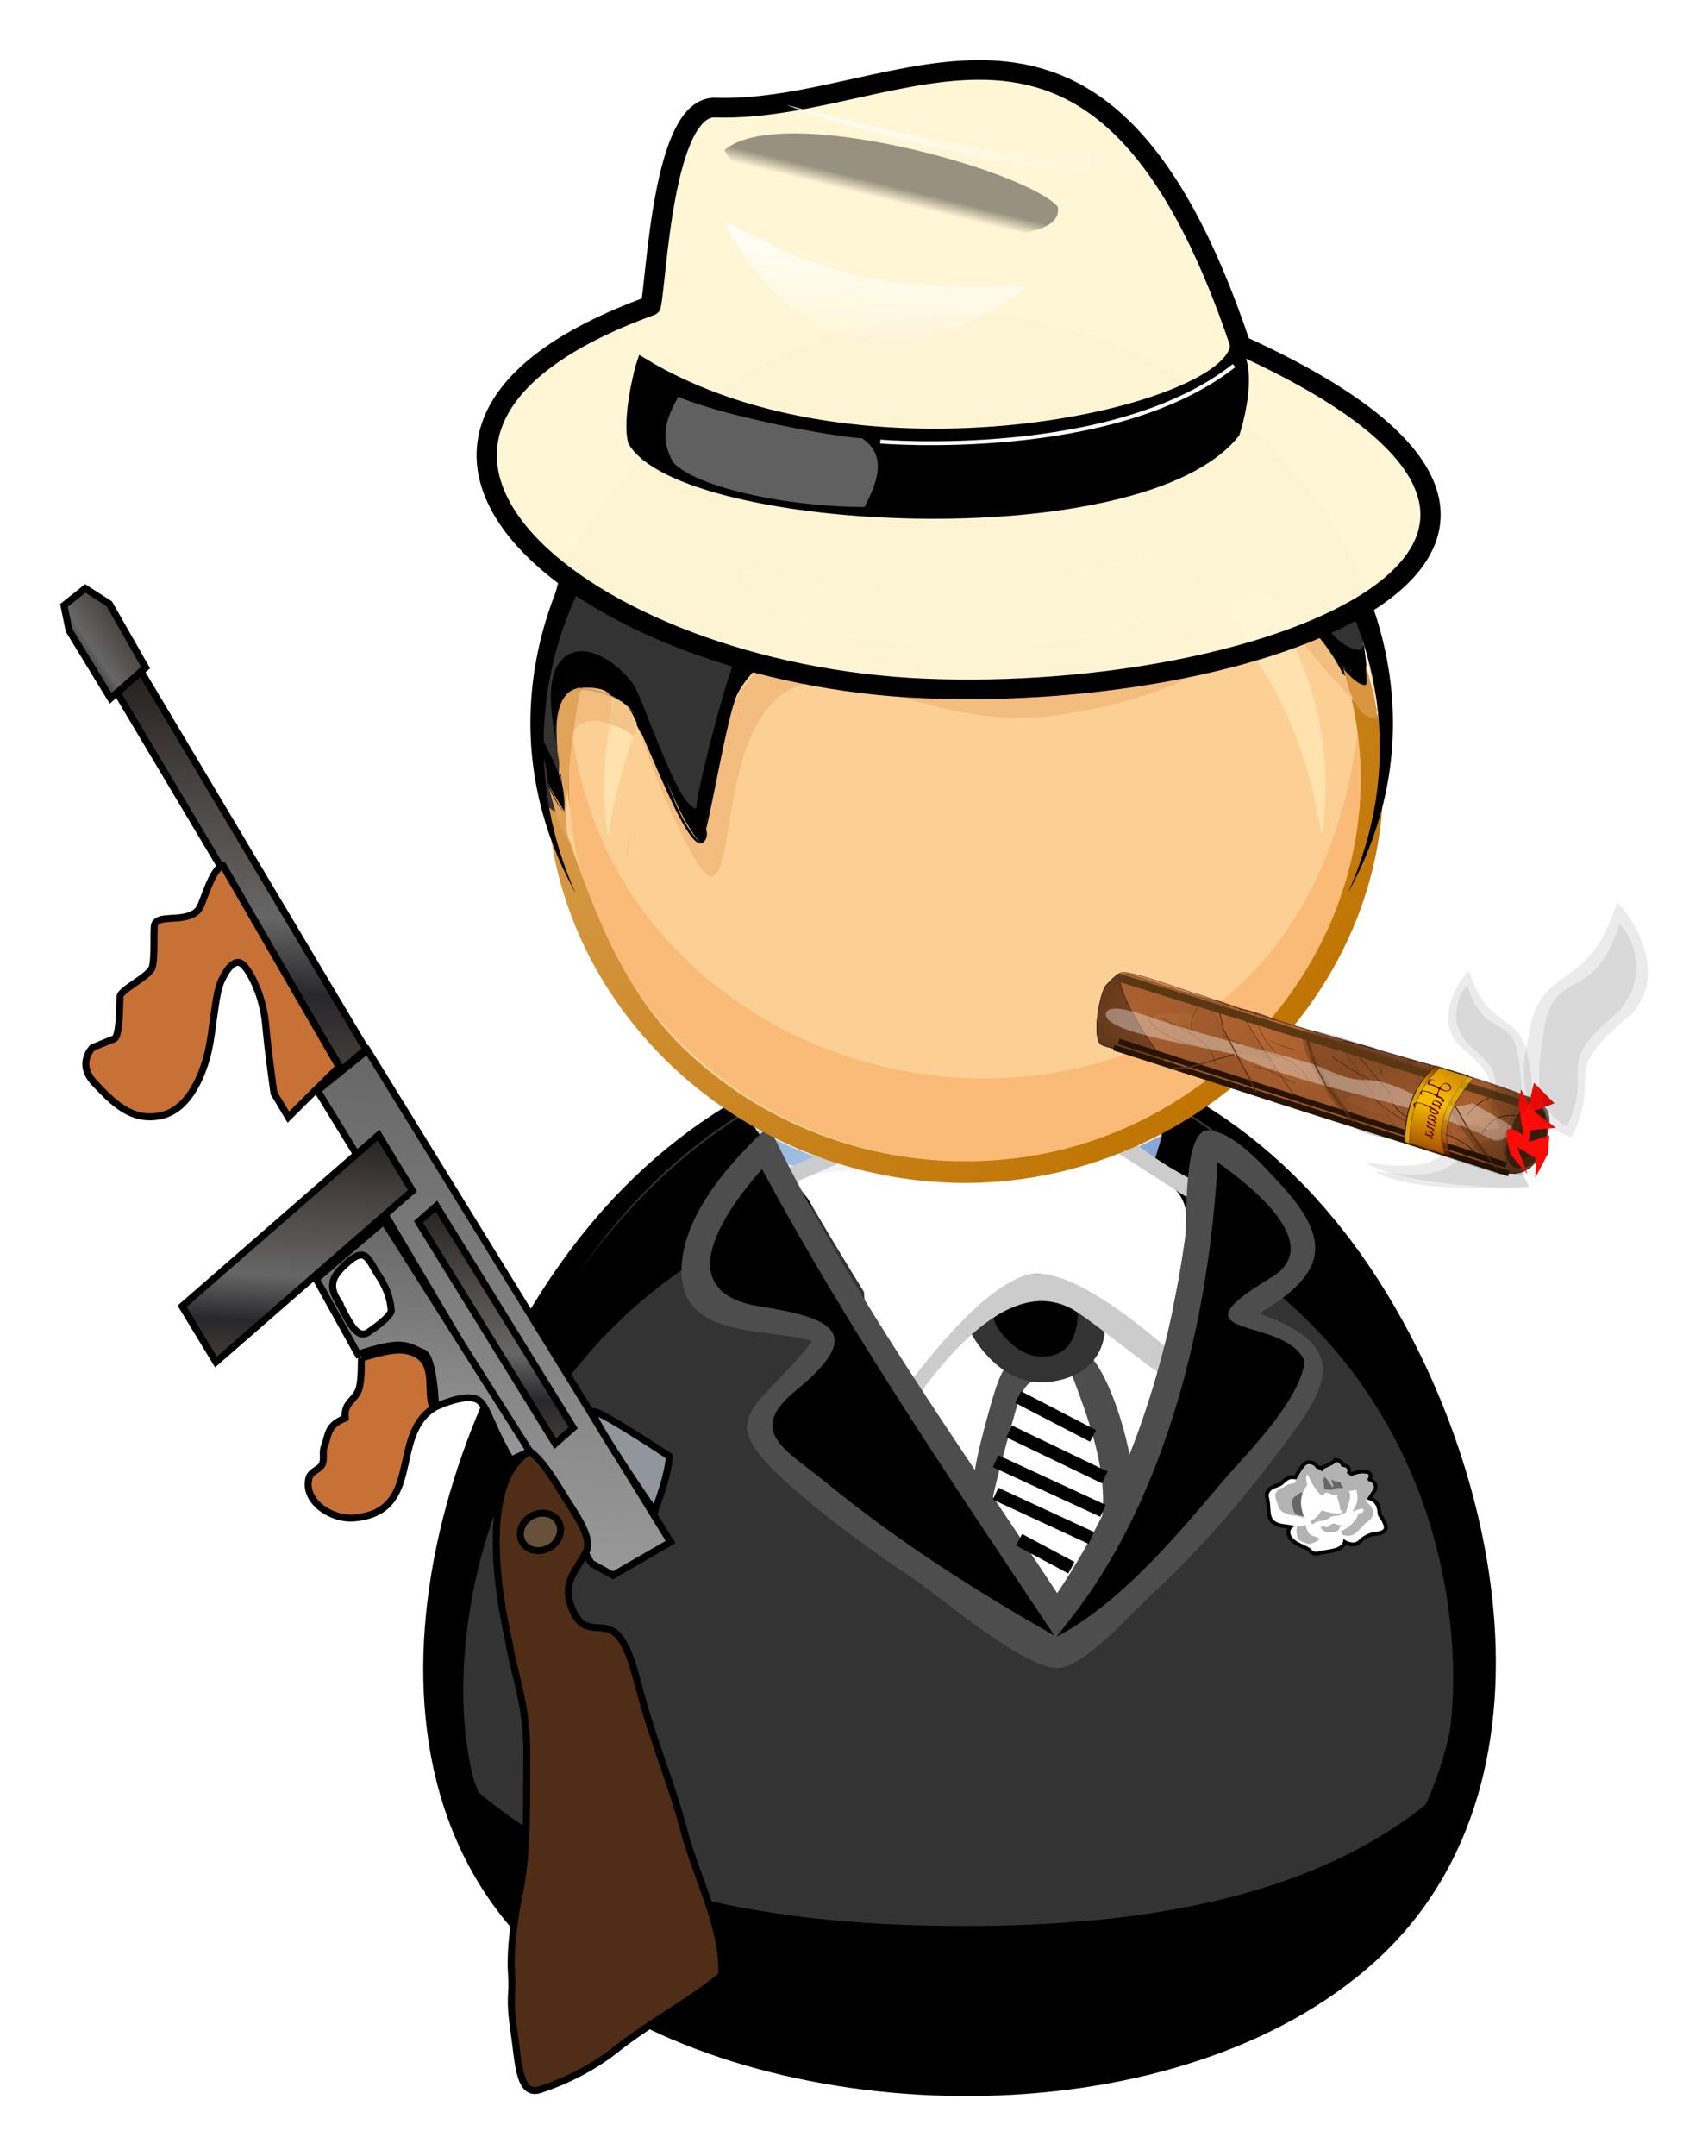 <svg xmlns="http://www.w3.org/2000/svg" xmlns:xlink="http://www.w3.org/1999/xlink" width="537.204" height="677.795" viewBox="0 0 503.628 635.433"><defs><linearGradient x1="350.37" y1="168.43" gradientTransform="matrix(1.152 -.379 .258 .783 -2183.8 -358.06)" x2="285.9" gradientUnits="userSpaceOnUse" xlink:href="#d" y2="601.16" id="B"/><linearGradient x1="-270.08" x2="-268.41" gradientTransform="matrix(100.55 113.72 113.72 -100.55 -25192 76932)" y1="460.09" gradientUnits="userSpaceOnUse" y2="460.09" id="b"><stop offset="0" stop-color="#ffd8bf"/><stop offset=".539" stop-color="#bf7400"/><stop offset="1"/></linearGradient><linearGradient y2="979.03" x2="13.82" gradientTransform="translate(286.53 98.106) scale(.371)" y1="1223.2" gradientUnits="userSpaceOnUse" x1="69.099" id="ac"><stop offset="0" stop-color="#882801"/><stop offset="1" stop-color="#fc0"/></linearGradient><linearGradient y2="942.18" x2="41.46" gradientTransform="translate(296.77 92.984) scale(.371)" y1="808.59" gradientUnits="userSpaceOnUse" x1="-59.886" id="ab"><stop offset="0" stop-color="#882801"/><stop offset="1" stop-color="#fc0"/></linearGradient><linearGradient xlink:href="#b" id="j" gradientUnits="userSpaceOnUse" gradientTransform="matrix(100.55 113.72 113.72 -100.55 -25192 76932)" x1="-270.08" y1="460.09" x2="-268.41" y2="460.09"/><linearGradient xlink:href="#c" id="k" gradientUnits="userSpaceOnUse" gradientTransform="matrix(100.55 113.72 113.72 -100.55 -25192 76932)" x1="-270.09" y1="460.1" x2="-268.4" y2="460.1"/><linearGradient x1="118.03" y1="250.64" gradientTransform="matrix(.178 0 0 .056 21.872 2.402)" x2="111.23" gradientUnits="userSpaceOnUse" y2="259.05" id="l"><stop offset="0" stop-opacity=".408"/><stop offset="1" stop-opacity="0"/></linearGradient><linearGradient x1="132.24" y1="259.45" gradientTransform="matrix(.156 0 0 .064 21.872 2.402)" x2="114.92" gradientUnits="userSpaceOnUse" xlink:href="#d" y2="353.05" id="m"/><linearGradient id="d"><stop offset="0" stop-color="#fff" stop-opacity=".8"/><stop offset="1" stop-color="#fff" stop-opacity="0"/></linearGradient><linearGradient x1="73.289" y1="218.55" gradientTransform="matrix(.22 0 0 .046 21.872 2.402)" x2="147.04" gradientUnits="userSpaceOnUse" xlink:href="#d" y2="218.55" id="n"/><linearGradient xlink:href="#e" id="o" x1="254.349" y1="406.286" x2="329.154" y2="406.286" gradientUnits="userSpaceOnUse"/><linearGradient id="e"><stop offset="0" stop-color="#666"/><stop offset="1" stop-color="#999"/></linearGradient><linearGradient xlink:href="#f" id="p" x1="310.804" y1="386.03" x2="403.476" y2="386.03" gradientUnits="userSpaceOnUse"/><linearGradient y2="988.25" x2="-193.48" gradientTransform="translate(296.77 92.984) scale(.371)" y1="1181.7" gradientUnits="userSpaceOnUse" x1="-506.73" id="f"><stop offset="0" stop-color="#502d16"/><stop offset="1" stop-color="#a05a2c"/></linearGradient><linearGradient xlink:href="#g" id="q" x1="297.343" y1="422.712" x2="322.791" y2="422.712" gradientUnits="userSpaceOnUse"/><linearGradient y2="1218.6" x2="-492.91" gradientTransform="matrix(.845 -.226 .25 .935 -399.89 -1.006)" y1="1062" gradientUnits="userSpaceOnUse" x1="-548.19" id="J"><stop offset="0" stop-color="#290d07"/><stop offset="1" stop-color="#290d07" stop-opacity="0"/></linearGradient><linearGradient xlink:href="#h" id="r" x1="201.688" y1="446.295" x2="258.892" y2="446.295" gradientUnits="userSpaceOnUse"/><linearGradient id="h"><stop offset="0" stop-color="#221e1f"/><stop offset=".264" stop-color="#45403d"/><stop offset=".614" stop-color="#666"/><stop offset=".803" stop-color="#28272a"/><stop offset="1" stop-color="#45403d"/></linearGradient><linearGradient xlink:href="#h" id="s" x1="193.886" y1="461.456" x2="203.535" y2="474.127" gradientUnits="userSpaceOnUse"/><linearGradient xlink:href="#g" id="t" x1="229.162" y1="448.742" x2="266.738" y2="448.742" gradientUnits="userSpaceOnUse"/><linearGradient xlink:href="#h" id="u" x1="266.407" y1="434.975" x2="301.664" y2="434.975" gradientUnits="userSpaceOnUse"/><linearGradient xlink:href="#h" id="v" x1="276.157" y1="405.975" x2="310.905" y2="405.975" gradientUnits="userSpaceOnUse"/><linearGradient xlink:href="#e" id="w" x1="278.737" y1="415.967" x2="313.475" y2="415.967" gradientUnits="userSpaceOnUse"/><linearGradient x1="350.37" y1="168.43" gradientTransform="matrix(1.184 -.263 .179 .805 -2021.3 -483.61)" x2="285.9" gradientUnits="userSpaceOnUse" xlink:href="#d" y2="601.16" id="x"/><linearGradient x1="-683.5" y1="-283.39" gradientTransform="matrix(.831 -.185 .255 1.146 -2021.3 -483.61)" x2="1100.7" gradientUnits="userSpaceOnUse" y2="504.58" id="y"><stop offset="0" stop-color="#00575f" stop-opacity="0"/><stop offset=".5" stop-color="#0062ff" stop-opacity="0"/><stop offset="1" stop-color="#002859"/></linearGradient><linearGradient x1="681" y1="1.503" gradientTransform="matrix(1.194 .213 -.145 .812 -1983.6 -483.05)" x2="606.26" gradientUnits="userSpaceOnUse" xlink:href="#d" y2="160.02" id="z"/><linearGradient y2="744.09" x2="317.86" gradientTransform="matrix(.368 0 0 .364 299.03 101.49)" y1="1158.7" gradientUnits="userSpaceOnUse" x1="4.607" id="I"><stop offset="0" stop-color="#a05a2c"/><stop offset="1" stop-color="#784421"/></linearGradient><linearGradient x1="-270.09" x2="-268.4" gradientTransform="matrix(100.55 113.72 113.72 -100.55 -25192 76932)" y1="460.1" gradientUnits="userSpaceOnUse" y2="460.1" id="c"><stop offset="0" stop-color="#f3c192"/><stop offset=".539" stop-color="#d49035"/><stop offset="1" stop-color="#765735"/></linearGradient><linearGradient x1="-683.5" y1="-283.39" gradientTransform="matrix(.809 -.266 .367 1.115 -2183.8 -358.06)" x2="1100.7" gradientUnits="userSpaceOnUse" y2="504.58" id="C"><stop offset="0" stop-color="#5f0000" stop-opacity="0"/><stop offset=".5" stop-color="red" stop-opacity="0"/><stop offset="1" stop-color="#590000"/></linearGradient><linearGradient y2="412.42" x2="1695.2" gradientTransform="matrix(.361 0 0 .373 303.6 90.717)" y1="817.8" gradientUnits="userSpaceOnUse" x1="1220.8" id="H"><stop offset="0" stop-color="#a05a2c"/><stop offset="1" stop-color="#c87137"/></linearGradient><linearGradient y2="610.5" x2="972" gradientTransform="translate(296.77 92.984) scale(.371)" y1="946.79" gradientUnits="userSpaceOnUse" x1="732.45" id="G"><stop offset="0" stop-color="#a05a2c"/><stop offset="1" stop-color="#c87137"/></linearGradient><linearGradient y2="988.25" x2="-193.48" y1="1181.7" x1="-506.73" gradientTransform="translate(296.77 92.984) scale(.371)" gradientUnits="userSpaceOnUse" id="F" xlink:href="#f"/><filter id="D" color-interpolation-filters="sRGB"><feColorMatrix values="44.471" type="hueRotate"/></filter><filter x="-.549" y="-.224" width="2.098" height="1.448" id="aa" color-interpolation-filters="sRGB"><feGaussianBlur stdDeviation="17.508"/></filter><filter id="K" color-interpolation-filters="sRGB"><feGaussianBlur stdDeviation="5.066"/></filter><filter x="-.105" y="-.186" width="1.211" height="1.372" id="L" color-interpolation-filters="sRGB"><feGaussianBlur stdDeviation="8.292"/></filter><filter x="-.086" y="-.159" width="1.173" height="1.319" id="M" color-interpolation-filters="sRGB"><feGaussianBlur stdDeviation="8.292"/></filter><filter x="-.12" y="-.275" width="1.24" height="1.55" id="N" color-interpolation-filters="sRGB"><feGaussianBlur stdDeviation="8.292"/></filter><filter x="-.332" y="-.085" width="1.665" height="1.169" id="O" color-interpolation-filters="sRGB"><feGaussianBlur stdDeviation="8.292"/></filter><filter x="-.062" y="-.192" width="1.124" height="1.384" id="P" color-interpolation-filters="sRGB"><feGaussianBlur stdDeviation="58.802"/></filter><filter x="-.457" y="-.476" width="1.914" height="1.952" id="Q" color-interpolation-filters="sRGB"><feGaussianBlur stdDeviation="23.298"/></filter><filter x="-.358" y="-1.125" width="1.716" height="3.249" id="R" color-interpolation-filters="sRGB"><feGaussianBlur stdDeviation="23.298"/></filter><filter x="-.307" y="-.439" width="1.614" height="1.878" id="S" color-interpolation-filters="sRGB"><feGaussianBlur stdDeviation="24.905"/></filter><filter id="A" color-interpolation-filters="sRGB"><feColorMatrix values="44.471" type="hueRotate"/></filter><filter x="-.123" y="-.351" width="1.247" height="1.701" id="U" color-interpolation-filters="sRGB"><feGaussianBlur stdDeviation="15.493"/></filter><filter x="-.222" y="-.904" width="1.444" height="2.809" id="V" color-interpolation-filters="sRGB"><feGaussianBlur stdDeviation="24.905"/></filter><filter x="-.147" y="-.588" width="1.293" height="2.176" id="W" color-interpolation-filters="sRGB"><feGaussianBlur stdDeviation="14.51"/></filter><filter id="X" color-interpolation-filters="sRGB"><feGaussianBlur stdDeviation="13.039"/></filter><filter id="Y" color-interpolation-filters="sRGB"><feGaussianBlur stdDeviation="19.468"/></filter><filter id="Z" color-interpolation-filters="sRGB"><feGaussianBlur stdDeviation="7.673"/></filter><filter x="-.248" y="-.616" width="1.495" height="2.231" id="T" color-interpolation-filters="sRGB"><feGaussianBlur stdDeviation="24.905"/></filter><radialGradient r="1261.5" gradientTransform="matrix(.822 -.26 .049 .156 278.4 271.84)" cx="-185.06" cy="1192.7" gradientUnits="userSpaceOnUse" id="g"><stop offset="0" stop-color="#c87137"/><stop offset="1" stop-color="#502d16"/></radialGradient><radialGradient r="1.67" gradientTransform="matrix(16.729 -.005 -.005 -16.729 5488.5 7876.9)" cx="-325.75" cy="466.57" gradientUnits="userSpaceOnUse" id="a"><stop offset="0" stop-color="#b9daf4"/><stop offset="1" stop-color="#7a97cb"/></radialGradient><radialGradient xlink:href="#a" id="i" gradientUnits="userSpaceOnUse" gradientTransform="matrix(16.729 -.005 -.005 -16.729 5488.5 7876.9)" cx="-325.75" cy="466.57" r="1.67"/><radialGradient r="1261.5" cy="1192.7" cx="-185.06" gradientTransform="matrix(.822 -.26 .049 .156 278.4 271.84)" gradientUnits="userSpaceOnUse" id="E" xlink:href="#g"/></defs><path d="M437.336 494.846c0 88.508-84.855 119.72-160.903 117.754-84.455-2.157-158.337-46.046-147.193-139.228 9.59-80.24 72.753-172.243 162.525-166.922 91.545 5.421 145.571 105.702 145.571 188.396" fill="#333"/><path d="M284.633 309.613c-87.345 0-146.234 92.093-152.738 170.822-7.514 91.09 71.913 128.813 152.09 128.813-72.737 0-150.93-32.598-147.274-116.637 3.503-80.502 66.53-143.98 147.864-143.98 77.465 0 137.021 56.835 143.406 133.576 7.325 88.162-64.727 127.041-143.876 127.041 77.423 0 153.05-35.989 149.625-123.342-3.152-80.524-59.197-176.293-149.097-176.293"/><path d="M171.872 363.574c-48.836 61.158-75.643 172.848.775 223.826 62.152 41.461 175.753 42.309 232.846-9.363 60.242-54.523 34.914-158.591-9.12-215.033-60.52-77.558-163.342-75.843-224.5.57M130.7 497.582c0-86.004 63.667-193.937 160.726-188.296 87.422 5.078 139.903 98.034 142.893 177.198 3.172 84.078-65.882 121.184-141.83 123.188-72.556 1.888-161.789-25.277-161.789-112.09"/><path d="M284.386 567.595c-51.583 0-113.851-7.745-151.466-47.202 13.216 65.774 83.453 87.66 142.535 89.279 63.339 1.734 141.186-16.993 156.333-88.393-36.513 38.802-97.02 46.316-147.402 46.316"/><path d="M284.633 307.93c82 0 136.05 82.894 144.658 156.722 9.957 85.372-49.63 131.765-130.066 136.158C227.023 604.7 134.5 578.268 134.5 491.07c0-79.874 54.924-176.844 142.423-182.913-87.642 5.93-144 100.862-147.225 181.025-3.676 91.244 84.217 123.727 162.044 121.723 80.748-2.08 149.999-44.004 143.294-132.435-6.003-79.111-62.388-170.54-150.403-170.54"/><path d="M345.36 321.882c-38.737-27.246-89.172-22.8-128.702 1.522 11.248 17.536 24.11 34.09 38.548 49.121 8.408 8.743 23.532 27.5 36.182 30.02 28.587 5.715 51.278-61.844 53.972-80.663" fill="#f4f4f4"/><path d="M26.949 63.083c.338 2.302 1.538 2.453 3.002 1.286a32.254 32.254 0 01-3.002-1.286m29.603-.322l-1.859.888c.443.283.888.569 1.332.855.174-.582.351-1.161.527-1.743m-31.073-.444c.365.53.622.342 0 0" fill="url(#i)" transform="matrix(3.853 0 0 3.853 124.793 92.761)"/><path d="M254.763 380.555c0-10.276 74.949.482 82.309 2.077 10.889 2.381 16.669 3.742 14.268 15.59-3.325 16.423-9.687 32.53-16.295 47.861-4.13 9.58-10.323 29.339-20.657 34.352-6.759 3.275-17.54-17.267-19.952-21.108-9.71-15.436-18.311-31.604-26.418-47.927-4.073-8.211-13.255-21.262-13.255-30.845" fill="#fff"/><path d="M318.634 401.34c3.95 10.226 16.045 32.162 12.076 43.048-3.927 10.758-12.924 44.254-26.375 29.018-15.61-17.69-16.99-27.408-11.136-49.117 5.675-21.011 3.934-21.339 25.435-22.95" fill="#fff"/><path d="M318.345 397.586c-20.723 1.573-21.47-.759-26.946 19.024-7.144 25.778-8.515 38.601 10.6 59.825 16.546 18.41 26.992-16.839 31.782-29.535 3.649-9.683-6.497-47.106-15.436-49.314m-2.235 7.707c9.849 25.763 16.103 46.913-4.774 69.709-7.865-5.676-21.12-21.806-18.923-32.186 1.757-8.273 4.096-16.438 6.35-24.588 3.568-12.897 4.512-11.972 17.347-12.935" fill="#4d4d4d"/><path d="M287.257 386.478c3.745-2.917 12.165-12.562 16.696-12.99 2.566-.242 17.143 6.69 17.413 9.01 3.102 26.725-25.632 24.621-34.109 3.98"/><path d="M301.641 370.506c-3.248 2.535-19.728 12.535-18.391 16.006 4.296 11.175 13.729 22.646 27.072 20.63 27.1-4.107 15.101-41.437-8.68-36.636m2.82 7.352c4.427 2.023 8.85 4.065 13.282 6.08.427 6.273-.605 14.589-8.55 15.752-6.362.979-11.464-3.29-14.847-8.1-4.616-6.557 4.97-9.705 10.115-13.732" fill="#333"/><path d="M330.236 340.181c-14.554 5.603-30.128 8.454-45.722 8.454-17.953 0-32.745-7.745-49.264-.57 11.055 19.45 23.027 38.401 34.999 57.293 6.277-7.274 23.57-28.907 34.47-29.924 10.57-.986 30.92 15.972 38.398 21.66a278.938 278.938 0 006.612-34.28c1.804-14.029-8.508-15.574-19.493-22.633" fill="#fff"/><path d="M298.59 315.459c-28.052 12.164-56.1 24.329-84.147 36.498 17.358 23.088 32.713 46.89 48.173 71.307 10.434-16.168 32.386-48.23 52.962-37.777 7.321 3.715 35.084 28.387 40.706 26.676 9.926-3.055 13.047-30.109 14.796-38.247 3.95-18.438-13.008-21.428-27.97-31.034-12.878-8.277-30.075-24.056-44.52-27.423m.7 4.85c15.795 10.239 31.682 20.354 47.523 30.515 6.866 4.412 13.729 8.82 20.607 13.22 3.009 1.938-7.021 39.777-12.3 43.391-8.835-8.696-36.09-33.557-50.396-32-14.06 1.521-34.756 29.376-41.927 39.348-13.12-20.857-26.26-41.171-40.999-60.9 25.856-11.116 51.637-22.433 77.493-33.573" fill="#ccc"/><path d="M225.594 338.116c24.275 48.13 56.357 93.12 86.023 138.042 20.245-27.143 32.352-61.143 38.814-94.054 2.897-14.727 4.6-29.681 5.155-44.686.081-2.142 14.835 9.745 15.614 10.508 5.302 5.171 15.366 14.611 13.998 23.062-1.371 8.415-20.087 10.241-20.087 16.592 0 7.768 28.626 3.394 22.149 17.258-6.982 14.924-18.735 28.449-29.47 40.74-12.133 13.914-36.494 46.802-54.604 36.321-22.8-13.232-45.275-27.716-65.335-44.89-3.626-3.09-20.048-14.612-15.51-20.935 3.395-4.728 30.927-21.582 16.608-24.93-11.328-2.647-34.964-.227-34.201-17.359.593-13.529 11.806-26.445 20.846-35.67"/><path d="M222.97 335.43c-10.034 9.833-22.018 24.345-22.018 39.133 0 20.31 25.143 16.511 38.54 20.67-16.607 21.516-30.429 21.57-5.953 43.086 11.151 9.81 23.27 18.53 35.585 26.788 8.188 5.502 33.85 27.581 43.368 26.425 7.78-.963 20.345-15.347 25.874-20.472 13.082-12.092 25.07-25.42 35.89-39.565 15.79-20.63 26.953-33.874-2.972-44.393 19.313-11.521 22.172-21.062 6.07-38.336-4.675-5.017-13.348-15.055-20.797-15.675-7.91-.655-6.388 26.564-7.113 31.886-4.99 36.524-16.946 73.766-37.719 104.522-29.408-44.62-61.867-89.456-85.083-137.699-1.222 1.222-2.45 2.428-3.672 3.63m11.856 74.22c20.391-16.714 10.843-21.273-10.639-24.621-26.475-4.104-11.733-26.742.532-40.49 25.497 47.487 56.311 92.636 86.19 137.476-23.232-13.21-46.005-27.682-66.712-44.625-12.68-10.376-24.418-15.409-9.37-27.74m79.7 68.858c29.569-36.644 42.034-90.312 44.5-136.011 9.414 6.743 32.082 24.233 15.818 33.974-31.377 18.796 4.416 10.95 9.876 24.826-1.865 12.442-17.78 27.6-25.385 36.637-13.356 15.867-29.64 34.89-47.788 44.427.998-1.31 1.988-2.581 2.978-3.853" fill="#4d4d4d"/><path d="M404.58 230.033c0 64.807-56.658 115.385-120.066 115.385-63.41 0-120.063-50.574-120.063-115.385 0-64.827 56.623-115.447 120.063-115.447 63.447 0 120.066 50.612 120.066 115.447" fill="#fcd095"/><path d="M203.985 186.703c27.377-32.051 75.13-39.977 114.375-29.146 43.03 11.876 64.88 46.659 71.385 88.998 9.564-62.958-43.002-117.55-105.235-117.55-62.303 0-114.769 54.635-105.228 117.604 3.248-21.1 10.677-43.433 24.703-59.906" fill="#ffe2ae"/><path d="M400.257 216.13c-6.662 51.26-34.795 90.459-88.35 99.81-65.544 11.456-134.294-30.479-143.133-99.794-9.656 71.126 54.05 130.22 123.4 125.873 64.09-4.015 116.417-60.866 108.083-125.889" fill="#fabb78"/><path d="M11.379 32.092c-.813 1.694-.388 4.029-.133 5.782a28.364 28.364 0 01.133-5.782m59.651-2.775c3.902 16.911-8.826 33.075-25.636 35.187-9.197 1.158-18.654-1.849-25.357-8.285-6.042-5.805-7.714-13.415-10.608-20.727 0 17.46 15.024 30.912 32.021 30.912 19.038 0 35.268-17.132 31.47-36.502.16.365.134.678-.081.944a5.775 5.775 0 01-1.809-1.529m1.146-1.737c.034.744.034.744 0 0m-.031-.519c.034.558.034.558 0 0m-.025-.303c.023.283.008.075 0 0" fill="url(#j)" transform="matrix(3.853 0 0 3.853 124.793 92.761)"/><path d="M369.943 131.29c20.496 20.838 31.855 39.014 33.057 69.886-.061-1.827-23.12-21.66-26.633-24.522-8.635-7.044-18.592 8-27.023 12.307-21.312 10.9-53.706 19.212-77.188 11.444-12.55-4.146-27.115-12.558-40.71-8.427-7.867 2.397-12.9 9.263-16.017 16.523-3.167 7.363-3.626 36.902-8.408 40.023-1.819 1.176-17.247-33.823-19.3-36.94-25.012-37.87-24.403 28.297-21.425 27.546-16.08 4.004-3.518-63.983-1.14-69.32 11.294-25.358 31.866-44.924 56.739-56.823 44.99-21.524 111.385-19.24 148.048 18.303" fill="#333"/><path d="M157.099 209.476c.296 6.882 4.377 14.51 4.377 20.9-.87-2.043 3.892 9.467 4.87 8.727 1.577-10.48-7.147-19.4-9.247-29.627m212.055-46.459c-2.779 0-12.242 10.446-15.12 12.23-8.42 5.21-17.783 8.844-27.305 11.483-25.23 6.994-45.283 4.258-70.248.139-14.484-2.382-27.069-11.063-37.688 3.055-4.092 5.437-14.554 48.37-13.417 48.37-5.437 0-15.428-31.442-18.326-36.116-3.426-5.541-13.891-13.837-20.503-8.581-6.836 5.425-3.36 20.036-2.274 27.107-2.893-15.386 6.547-21.67 19.34-13.687 5.013 4.801 18.584 42.174 23.192 41.604 1.584-.366 7.591-38.88 10.832-44.594 4.493-7.949 11.698-13.04 20.973-13.04 15.883.544 29.624 11.823 45.33 11.823 19.94 0 40.377-3.018 58.842-10.797 6.157-2.597 22.834-18.642 27.64-18.642 12.584-2.447 20.845 28.53 32.139 28.53 1.769 0-1.164-16.882-1.364-18.007 1.591 2.94 1.614 5.499.08 7.68-11.956-.004-18.703-28.557-32.123-28.557"/><path d="M353.486 164.744c0 36.786-134.955 33.469-134.955 2.454 24.8 5.422 52.238 9.926 77.596 7.306 6.585-.69 57.36-18.877 57.36-9.76" fill="#999"/><path d="M399.937 177.49c2.347 9.972 3.85 20.418 5.838 30.494-.64-10.342-2.328-20.71-5.838-30.494" fill="#f3d4b2"/><path d="M172.05 202.632c-2.035 0-3.222 12.342-3.41 13.787-.348.736.134-.343.134-.277 2.243-4.347 6.836-4.335 10.905-2.855 1.483-7.969 1.599-10.655-7.63-10.655m189.086-21.061c-14.06 10.873-32.132 16.299-49.445 19.073-25.35 4.08-39.071-2.408-63.096-8.3-31.917-7.83-38.567 27.335-40.398 51.869.575 2.358.066 3.826-1.533 4.42-8.45-10.116-11.19-24.33-18.068-35.674-1.283 3.117 16.107 45.368 20.985 45.368 8.912 0 .651-64.835 39.811-56.774 24.06 4.94 38.976 12.886 64.538 8.894 18.777-2.94 39.068-8.96 53.498-21.944a81.156 81.156 0 00-6.292-6.932m11.64-7.414c8.17 11.583 15.776 21.277 25.713 31.57-2.82-12.242-14.453-25.436-25.712-31.57" fill="#f2bd7e"/><path d="M181.401 205.726c-3.167 11.722-2.678 4.929 5.576 11.34 2.165-5.802-.513-8.542-5.576-11.34m189.013-32.355c-2.536 0-7.41 6.755-9.279 8.2a79.292 79.292 0 016.285 6.935c6.346-5.702 6.28-7.086 13.42-.774-1.637-3.322-5.656-14.361-10.426-14.361" fill="#f3c58a"/><path d="M12.067 28.524c-2.128.194-1.916 3.371-1.805 4.795-.003-.02.757 4.505.521 4.66-.395-.733-.927-1.43-1.261-2.252.125.569 1.113 4.792 1.998 4.792-1.466 0 .244-10.834.547-11.995m60.056-1.766c.033.46.059.917.078 1.377.019.119-.021.181-.116.188a5.44 5.44 0 01-1.74-1.464c.28.849.776 3.986 2.495 3.986.512.001-.644-3.85-.717-4.087" fill="url(#k)" transform="matrix(3.853 0 0 3.853 124.793 92.761)"/><path d="M207.19 248.382c-.153.165-.327.254-.531.254.177-.089.355-.181.532-.254M163.403 234.645c.254.482.508.975.759 1.456-.255-.481-.509-.974-.76-1.456m-.735-1.507c.412.833.412.833 0 0m-.717-1.599c.54 1.206.54 1.206 0 0m-.47-1.152c0 .05.755 1.911 0 0m10.57-27.755c-1.415.455-2.817.914-4.235 1.368 6.196-2.901 17.385 4.015 15.79 3.017-3.483-2.497-7.336-3.965-11.556-4.385m230.79-.82c-.097.023-.193.061-.286.088.093-.027.19-.065.285-.088m.043-3.16c.027.509.027.509 0 0m-.143-2.266c.054.863.054.863 0 0m-163.415-5.398a61.992 61.992 0 0118.7 4.27c-6.008-2.143-12.27-4.093-18.7-4.27m-.72 0c-.922 0-.922 0 0 0m149.096-3.36c1.626 1.738 3.264 3.472 4.894 5.21-1.63-1.738-3.256-3.472-4.894-5.21m12.15-10.388a119.302 119.302 0 012.8 18.033c-.28-3.526-1.448-14.5-2.8-18.033m-29.435-3.87c-1.207.344-1.207.344 0 0" fill="#d69c5d"/><path d="M166.347 239.103c-.108.039-.108.039 0 0m-4.871-8.727c0 2.011 3.48 7.652 4.504 8.6a38.92 38.92 0 01-4.504-8.6m3.68-1.865c0-3.83 1.603 10.288 1.19 10.592a40.127 40.127 0 00-1.19-10.592m20.044-20.16c4.015 5.194 16.05 40.285 21.459 40.285-10.523-10.812-10.708-29.25-21.459-40.285M167.82 204.004c-4.366 3.483-4.3 12.419-3.48 17.147-.393-4.97-1.11-13.448 3.48-17.147M403 201.176c-.215.836-.215.836 0 0m-10.407-8.339c1.788 2.204 6.843 9.063 9.96 9.063a38.723 38.723 0 01-9.96-9.063m-154.684-1.85c-8.998.213-15.93 5.345-20.284 13.04-3.24 5.71-9.244 44.228-10.831 44.594 1.445-.76 1.907-2.231 1.395-4.408 1.29-18.311 4.859-52.643 29.72-53.225m.693 0a29.884 29.884 0 014.39.289c-1.465-.1-2.925-.2-4.39-.29m130.906-17.362c-16.839 11.229-28.645 20.95-49.576 25.47-28.656 6.196-45.452-.936-72.467-7.02 24.136 5.452 38.44 12.673 63.971 8.604 24.483-3.888 38.56-14.053 58.072-27.054m.91-.254c-.004 0-.004 0 0 0 7.297 2.901 12.534 9.394 17.913 14.931-3.46-3.56-11.783-14.931-17.914-14.931"/><path d="M160.282 219.614c0-72.079 70.972-120.51 138.758-112.7 73.955 8.527 131.122 83.843 98.38 156.295 44.571-80.17-30.224-170.448-114.167-170.448-83.95 0-157.951 90.559-113.52 170.46-6.18-13.676-9.451-28.588-9.451-43.607"/><g fill-rule="evenodd"><path d="M31.271 22.622c.292-1.299.584-10.248 3.21-10.104 9.337.289 18.965-9.383 25.968 12.125C82.04 34.747 61.95 42.866 44.857 42.145c-16.89-.708-31.311-12.883-13.586-19.523z" fill="#fff6d5" fill-opacity=".992" stroke="#000" stroke-width="1.002" stroke-linejoin="round" transform="matrix(5.961 0 0 5.778 5.475 -40.61)"/><path d="M30.834 25.509c10.796 6.784 28.594 2.598 29.323-.722 1.021 1.155 0 4.33 0 4.33-4.668 6.063-27.281 4.764-29.761.434-.292-1.155.292-3.609.438-4.042z" stroke="#000" stroke-width=".501" transform="matrix(5.961 0 0 5.778 5.475 -40.61)"/><path d="M34.919 14.683c2.772-2.454 14.881 1.01 16.485 2.887.584 3.176-14.881.722-16.485-2.887z" fill="url(#l)" transform="matrix(5.961 0 0 5.778 5.475 -40.61)"/><path d="M34.919 18.292c1.313 3.031 6.42 10.104 15.026 3.32-7.149.289-10.212-.577-15.026-3.32z" fill="url(#m)" transform="matrix(5.961 0 0 5.778 5.475 -40.61)"/><path d="M37.982 12.374c1.897.866 13.859 4.186 15.172 3.176 1.459-.578 1.167-.866.438-1.01-1.167.72-3.21 1.154-15.61-2.166z" fill="url(#n)" transform="matrix(5.961 0 0 5.778 5.475 -40.61)"/><path d="M32.584 27.097c1.75.866 7.149 2.02 9.19 2.165 1.46 1.01.73 2.598.147 3.753-3.94 0-8.462-1.01-9.629-2.31-.73-1.298-.437-2.309.292-3.608z" fill="#fff" fill-opacity=".377" stroke="#000" stroke-width=".251" transform="matrix(5.961 0 0 5.778 5.475 -40.61)"/></g><path transform="matrix(5.961 0 0 5.778 130.663 -36.277)" d="M21.625 28.8s11.5 1 17.5-3.875" fill="none" stroke="#fdfdfd" stroke-width=".2"/><path d="M185.63 243.388c-.293 3.25-.59 6.497-.877 9.744.548-3.22.836-6.47.876-9.744m5.309-21.395" fill="#f1b26f"/><path d="M327.01 390.26l1.57-3.213-5.178-7.924-68.3 47.6 6.15 6.77 9.594-6.648-1.633-3.315 9.214-.721 48.59-32.56z" transform="matrix(-.127 2.05 -2.06 -.104 1019.78 -169.092)" fill="url(#o)" stroke="#000"/><path d="M339.34 401.22c4.813-1.2 8.703-3.146 16.098-3.503 6.095-.294 12.959-1.008 19.176-.153 3.537.485 8.23.915 11.998.414 2.975-.394 3.011.217 7.998-.836 4.351-.917 9.371-1.231 8.207-4.243-1.235-3.187-3.333-7.131-6.235-10.383-4.315-4.838-7.136-9.822-11.456-14.524-6.868.12-13.838 4.48-20.332 6.619-6.915 2.278-11.941 4.878-18.776 7.208-3.326 1.136-7.011 2.182-8.798 3.925-2.356 2.298.748 4.752-3.453 6.797-3.82 1.86-5.473-.207-8.43-1.484-1.841-.794-5.061 1.697-7.285 3.31-2.012 1.457-5.248 3.474-6.65 5.654 6.03 9.01 31.11 0 27.93 1.18" transform="matrix(-.127 2.05 -2.06 -.104 1019.78 -169.092)" fill="url(#p)" stroke="#000"/><path d="M325.38 396.95c.585 1.51-.06 3.103-1.438 3.556-1.378.452-2.97-.403-3.553-1.912-.584-1.509.061-3.102 1.438-3.555 1.38-.45 2.97.4 3.55 1.91z" transform="matrix(-.127 2.05 -2.06 -.104 1019.78 -169.092)" fill="#68513b" stroke="#000"/><path d="M299.24 424.82c-.901-2.783-2.073-5.417-.916-7.798 1.406-2.889 5.153-1.709 7.645-2.824 4.384 5.893 14.894.489 16.267 10.28.455 3.241-2.048 7.449-5.387 6.802-1.038-.203-1.326-1.59-2.188-1.813-.807-.209-1.629.143-2.396-.086-2.013-.606-3.012-.179-4.289-2.75-2.227.393-2.604-1.261-4.193-1.682-1.46-.39-4.23-.03-4.53-.13" transform="matrix(-.127 2.05 -2.06 -.104 1019.78 -169.092)" fill="url(#q)" stroke="#000"/><path d="M319.12 381.68c-6.002-1.875-8.005-1.601-8.005-1.601s-5.956 10.049-5.872 11.176c.08 1.13 13.87-9.58 13.87-9.58z" transform="matrix(-.127 2.05 -2.06 -.104 1019.78 -169.092)" fill="#90969b" stroke="#000"/><path transform="matrix(-.127 2.05 -2.06 -.104 1019.78 -169.092)" fill="url(#r)" stroke="#000" d="M202.46 462.38l52.52-35.44 3.14 3.27-52.52 35.44z"/><path transform="matrix(-.127 2.05 -2.06 -.104 1019.78 -169.092)" fill="url(#s)" stroke="#000" d="M193 467.5l-2.03 3.56 2.59 2.89 3.55-.96 9.43-6.51-4.66-4.73z"/><path d="M257.69 430.62l-28.022 18.358s.018.828 3.083 1.887c3.065 1.062 3.735.775 4.451 2.699.716 1.921.098 4.692 1.788 4.667 1.69-.022 4.388-.339 5.746-.083 1.358.257 3.473 4.369 4.486 4.354 1.015-.017 5.741-.36 6.096.463.356.824 1.416 3.018 1.416 3.018s2.412 2.175 5.059-.626c2.647-2.801 5.293-5.602 4.194-9.728-1.1-4.127-6.542-5.706-9.596-6.214-3.052-.506-8.123-.433-10.169-1.23-2.045-.799-3.421-1.883-2.429-3.002.991-1.121 4.332-3.102 8.376-3.714 4.044-.611 9.768-1.798 9.768-1.798l3.334-2.259-7.59-6.8z" transform="matrix(-.127 2.05 -2.06 -.104 1019.78 -169.092)" fill="url(#t)" stroke="#000"/><path transform="matrix(-.127 2.05 -2.06 -.104 1019.78 -169.092)" fill="url(#u)" stroke="#000" d="M267.18 424.38l7.74-5.33 25.97 26.53-7.75 5.32z"/><path transform="matrix(-.127 2.05 -2.06 -.104 1019.78 -169.092)" fill="url(#v)" stroke="#000" d="M279.33 417.93l30.8-21.49-2.41-2.42-30.79 21.49z"/><path d="M305.72 413.83s-1.789-3.261-1.516-5.278c.275-2.017 2.723-2.051 8.613-5.916l-1.412-2.617-31.908 22.832 8.76 9.16 10.502-6.635s-1.659-3.847-1.623-6.015c.024-1.623.683-2.367.879-3.178.41-1.66 7.71-2.33 7.71-2.33zm-14.49 14.89c-2.203 1.556-3.517.98-5.492-.978-2.616-2.594-.587-2.964 1.737-4.709 1.053-.793 2.713-1.75 4.8-2.014.049-.005.227.008.592.258.491.335 1.324 1.097 2.643 2.805 1.3 1.7-1.77 3.07-4.28 4.64z" transform="matrix(-.127 2.05 -2.06 -.104 1019.78 -169.092)" fill="url(#w)" stroke="#000"/><path d="M297.56 421.836l28.204 13.57M293.568 430.616l31.664 14.635M293.568 440.195l28.205 13.038M300.486 453.765l15.433 8.249M300.22 411.725l22.085 11.441" fill="none" stroke="#000" stroke-width="3.853"/><g><path d="M394.39 430.985c-.558-.108-1.036.453-1.536.834-.328.079-.958.415-1.532.705-.709.225-1.382.476-1.477 1.454-.218-.533-.578-.957-1.106-.968-.798-.017-.91-.73-1.293-1-2.32-1.645-3.166.989-3.96 1.888-.415.728-.86 1.49-1.285 2.23l-.049-.134c-3.171-.639-2.781 1.627-5.603 2.365-1.152.492-2.46.81-2.455 2.557 1.272 4.392-1.087 7.767 5.221 8.345 1.157.18 2.01.309 2.67.393-.08.034-.163.066-.24.103-2.068 1.119-1.455 2.912.24 4.21 1.45 1.049 3.761 1.684 4.49 2.459 1.325 1.579 2.344.601 3.461.493 2.598-.395 6.402-.695 6.131-3.48.181.15.394.311.641.487.69.422 2.863 1.372 4.151-.293.714-.796 2.728-1.832 3.438-1.957.928-.344 4.527-.098 3.626-2.183-.403-1.301-1.056-1.974-1.483-2.69-.156-.262-.212-.51-.24-.881-.222-3.198-1.752-3.62-3.254-4.11.072-.102.142-.202.21-.303.572-.865 1.102-1.757 1.694-2.605.459-.828-.023-1.976-.994-2.21-.636-.25-.856-.62-.518-1.158.718-1.124-.483-1.19-1.06-1.27-1.187-.086-2.573.301-4.022.833a3.875 3.875 0 00-1.215-1.014l.039-.098c.358-.918.002-1.564-1.065-1.62-.383.101-.581-.099-.65-.495-.36-.578-.677-.828-.976-.887z" stroke="#000" stroke-width="2.254"/><path d="M407.997 450.488c-.144.283-.486.523-.972.68-.404.133-.737.197-1.713.335a10.34 10.34 0 00-1.141.221c-1.104.325-2.702 1.272-3.38 2.005-.335.362-.718.62-1.082.731-.419.128-.67.145-1.192.083a4.231 4.231 0 01-2.028-.785c-.345-.258-.413-.285-.4-.161.004.045-.001.203-.013.351-.049.615-.37 1.152-.94 1.575-.733.544-1.8.883-3.727 1.184l-1.384.217c-.28.044-.703.136-.94.204-.678.196-.895.223-1.287.16-.287-.046-.37-.075-.567-.194-.215-.13-.321-.221-.836-.716-.28-.27-.751-.532-2.003-1.117-1.716-.801-2.248-1.112-2.842-1.66-1.09-1.006-1.39-2.127-.797-2.982.208-.3.419-.493.788-.722.166-.104.31-.202.32-.22.012-.019-.775-.147-2.067-.337-1.792-.264-2.143-.324-2.484-.428-1.5-.452-2.24-1.194-2.517-2.522-.1-.477-.137-.824-.205-1.903-.097-1.55-.205-2.395-.41-3.213-.156-.623-.056-1.179.302-1.678.305-.425.982-.833 1.959-1.18 1.26-.447 1.535-.611 2.51-1.503.591-.541.935-.772 1.338-.896.489-.15.806-.167 1.43-.073l.533.08.544-.947c.299-.52.698-1.175.888-1.454l.58-.856c.68-1.003 1.305-1.384 2.07-1.26.378.06.924.32 1.186.564.052.048.194.217.316.374.297.384.426.463.93.572.49.106.612.184.877.563.1.142.19.26.198.262.01.001.042-.09.074-.203.122-.44.523-.815 1.072-1 .147-.05.532-.223.857-.384.324-.161.679-.327.788-.368.121-.045.377-.212.654-.428.547-.425.76-.517 1.08-.468a.81.81 0 01.395.162c.237.168.571.59.643.815.105.324.115.33.745.43.546.088.555.09.724.223.333.26.413.58.283 1.141l-.076.328.092.052c.244.137.645.455.836.66.116.127.227.241.248.256.02.014.293-.064.607-.173 1.022-.355 1.953-.57 2.735-.628.28-.021.448-.009.976.074.577.09.648.108.764.195.29.216.303.449.05.946-.335.661-.216.91.596 1.253.394.167.584.315.787.616.243.36.32.768.226 1.198-.052.235-.092.316-.334.675-.151.225-.503.764-.78 1.199-.279.434-.594.919-.7 1.077-.112.166-.182.302-.166.32.015.019.23.103.475.187.55.189 1.073.455 1.392.708.327.257.764.86.93 1.282.17.428.303 1.029.375 1.69.083.77.136.927.479 1.448.652.992.752 1.159.951 1.59.31.67.47 1.2.446 1.467-.01.118-.04.256-.066.306z" fill="#fff"/><path d="M404.784 446.631c-.146.377-.41.79-.721 1.128-.268.291-.807.74-1.222 1.015-.339.226-.458.333-.773.693-1.047 1.199-2.261 2.336-2.895 2.712-.47.278-1.11.436-1.742.428-.345-.005-1.141-.154-1.453-.272l-.195-.075-.235-.471c-.129-.26-.224-.484-.211-.498.013-.015.194-.104.403-.198 1.16-.523 2.372-1.403 3.283-2.387.387-.419.91-1.147 1.12-1.561a4.37 4.37 0 00.262-.666c.051-.182.102-.35.113-.375.022-.047.26-.118.687-.204.593-.119.77-.276.802-.71.01-.14.013-.285.006-.32-.019-.09-.175-.195-.325-.219-.279-.044-1.037.15-2.314.594-.3.104-.56.177-.578.162-.018-.016.039-.131.138-.28 1.332-1.992 1.636-3.6 1.075-5.698-.06-.221-.127-.414-.151-.428-.024-.014-.093.009-.153.05-.184.127-.473.195-.8.19a2.506 2.506 0 00-.59.069c-.156.04-.342.075-.412.079-.193.008-.197.017-.083.193.448.687.37 2.003-.232 3.927-.25.802-.765 2.218-.835 2.298-.035.041-.129.07-.249.08-.338.022-.647.14-1.007.38-.577.387-.55.378-1.364.446-1.226.101-1.594.207-2.166.623-.516.375-.768.516-1.127.63-.395.125-.56.158-1.363.265-.772.103-1.159.19-1.475.33-.274.121-.586.347-.67.483-.06.098-.068.1-.239.054-.243-.066-.558-.251-.657-.388-.1-.138-.084-.295.047-.447.05-.06.284-.214.518-.344.916-.51 1.503-1.076 2.348-2.265.442-.622.375-.587.829-.426.798.284 2.156.594 3.324.76.857.12.89.123 1.18.07.65-.118 1.16-.332 1.186-.496.022-.142-.169-.322-.512-.483-.163-.077-.195-.107-.2-.19-.06-.915-.2-1.567-.622-2.9-.222-.7-.273-.972-.234-1.244.019-.131.03-.24.026-.24a9.06 9.06 0 00-.298.048c-.228.039-.38.038-.717-.001-.482-.058-.814-.162-1.35-.425-.694-.341-1.185-.293-1.558.151a.527.527 0 00-.104.172c-.03.19-.436.34-.594.218-.042-.033-.202-.15-.356-.262-.337-.244-.665-.632-1.47-1.742-.574-.792-.954-1.398-1.305-2.078-.25-.483-.55-1.141-.641-1.4-.075-.214-.267-.486-.352-.5-.175-.027-.333.165-.418.512-.09.361-.066.647.128 1.603l.18.882-.109.135c-.527.66-1.028 1.515-1.21 2.063-.235.714-.304.986-.397 1.55a8.845 8.845 0 00.119 3.398c.238 1.06.47 1.775.711 2.187.064.11.098.204.077.219-.053.037-1.298-.232-1.818-.394-.35-.11-.513-.143-.737-.154-.419-.021-1.58-.208-1.963-.317-.751-.214-1.346-.46-1.857-.765-.787-.473-1.09-.91-1.473-2.124-.089-.283-.244-.724-.344-.978-.382-.975-.478-1.484-.387-2.056.091-.572.334-.992.837-1.446.248-.224.332-.276.576-.356.83-.273 1.029-.368 1.747-.832.624-.403 1.044-.537 1.929-.616.21-.019.406-.05.433-.07.027-.021.154-.225.283-.454.128-.229.268-.451.31-.494.043-.043.193-.28.334-.527.633-1.114.984-1.702 1.197-2.004.127-.179.377-.54.556-.801.38-.554.558-.755.881-.993.548-.403 1.175-.415 1.868-.034.379.208.464.282.741.634.342.435.415.483.912.589.554.118.753.259.99.7.162.301.203.284.312-.129.107-.41.439-.709 1.024-.925.167-.061.553-.234.856-.384.303-.15.664-.316.802-.37.18-.07.346-.178.585-.38.355-.3.667-.494.81-.507.05-.004.083-.024.075-.043-.008-.019.09-.018.22.003.128.02.222.05.209.066-.014.015.014.045.063.066.226.096.608.546.72.848.042.112.119.254.172.315.089.103.11.111.296.113.6.007 1.003.158 1.194.446.173.26.18.487.032 1.13-.023.101-.009.117.35.372.207.146.476.373.6.503.123.13.249.242.28.246.03.005.368-.095.752-.221 1.123-.372 1.897-.54 2.661-.577.683-.033 1.392.089 1.66.286.194.143.198.449.01.8-.176.33-.225.477-.208.635.032.303.282.54.756.72.528.2.84.511.985.983.163.524.1.879-.245 1.39-.412.61-1.684 2.594-1.726 2.69-.024.056-.1.179-.167.272a1.168 1.168 0 00-.129.204c-.003.019.135.15.307.291 1.001.822 1.64 1.637 1.885 2.4.16.503.146 1.18-.034 1.645zm-9.536 3.142c-.1.183-.242.47-.317.636-.187.417-.348.626-.625.81-.375.251-.83.351-1.608.355-1.286.006-1.304.005-1.593-.085a3.03 3.03 0 01-1.557-1.072c-.128-.163-.184-.263-.165-.296.04-.07 1.01-.45 1.106-.436.063.01.075.033.061.118-.01.067.006.122.046.152.14.106.54.11.926.008.32-.084.466-.174.624-.384.3-.396.595-.55 1.053-.55.293 0 .563.066 1.094.271.216.084.439.15.494.148.056-.002.229-.04.385-.083.277-.078.284-.078.27-.003a2.828 2.828 0 01-.194.41zm-6.43 4.11c-.248.281-.89.587-1.932.92-.925.296-.883.3-2.214-.199a72.729 72.729 0 00-.806-.296c-.833-.297-1.296-.919-1.43-1.916a32.85 32.85 0 01-.108-1.069c-.06-.687-.06-.777 0-1.016.066-.271.17-.544.212-.561.013-.006.234.004.49.022.778.054 1.045.02 1.632-.212.18-.071.342-.128.359-.125.016.002.058.16.092.35.238 1.33.878 2.36 1.703 2.742.103.048.429.15.726.23.296.078.636.182.754.23.65.262.822.56.522.9z" fill="#b3b3b3"/><path d="M395.797 438.431c-.399.14-.536.155-.892.095-.438-.073-.683-.022-1.82.38-.414.146-.656.169-1.24.117a11.929 11.929 0 00-1.187-.057c-.106.002-.117-.008-.13-.122l-.173-1.464-.159-1.34.126-.193c.134-.204.174-.348.14-.507-.113-.546 1.23 1.035 2.15 2.53.14.228.278.428.306.444.137.08.242-.263.183-.596-.018-.103-.156-.522-.306-.932-.15-.41-.262-.754-.25-.763.024-.017.088.009.642.253.55.243 1.045.382 1.6.45.432.054.493.068.5.121.067.469.234.792.62 1.197.12.125.216.238.214.251-.002.013-.148.074-.325.136zm-11.64 8.346a6.234 6.234 0 01-.7-.106c-.58-.115-.905-.245-1.306-.522-.458-.316-.653-.64-.8-1.33a36.832 36.832 0 00-.214-.92c-.19-.772-.221-1.072-.151-1.496.113-.69.47-1.198 1.032-1.473.339-.165.66-.387.992-.685.188-.169.274-.214.6-.32.351-.114.523-.139.512-.074-.002.015-.029.08-.059.144-.197.421-.445 1.627-.473 2.3-.037.855.06 1.833.271 2.727.15.635.352 1.335.442 1.526.038.083.067.17.064.193-.004.025-.091.04-.21.036z" fill="#666"/><g><path d="M962.33 188.65h-17.741c-62.14 18.889-124.42 44.607-190.09 57.827-190.94 70.063-493.11 137.03-650.52 204.09-46.6 46.907-10.811 172.57 67.587 146.27 259.16-72.328 554.92-171.62 751.9-235.09 22.43-14.786 51.966-17.216 73.5-25.512 23.792-9.165 4.701-110.54-8.448-123.78-10.101-10.168-14.748-16.133-26.19-23.811z" fill="url(#E)" stroke="#000" transform="matrix(-.143 0 0 .143 467.57 259.935)"/><path d="M253.75 396.33c-57.894 17.89-110.33 35.727-152.49 53.57-47.093 47.093-10.925 173.25 68.3 146.85 29.665-8.225 65.042-7.147 78.452-28.227 56.55-88.892 88.206-163.61 118.89-195.23 16.055-16.548-72.169 10.374-113.15 23.038z" opacity=".655" fill="url(#F)" stroke="#000" transform="matrix(-.143 0 0 .143 467.57 259.935)"/><path d="M608.75 293.7c-57.035 17.031-117.24 33.919-176.74 50.711-18.611 5.253 84.331-27.803 74.264-11.588-30.342 48.87-127.23 200.32-146.69 207.6-15.344 5.737 31.29-9.818 46.932-14.793 56.862-18.087 113.58-36.696 168.91-55.099 27.718-9.22 60.115-9.348 81.946-27.413 23.32-19.296 113.59-148.27 102.98-188.24-3.358-12.653-125.78 31.109-151.6 38.822z" opacity=".655" fill="url(#G)" stroke="#000" transform="matrix(-.143 0 0 .143 467.57 259.935)"/><path d="M812.39 227.35c-55.591 17.132-111.28 39.242-169.27 56.133-18.14 5.284 79.208-33.09 69.396-16.779-29.574 49.158-124.01 201.51-142.98 208.83-14.956 5.77 30.498-9.876 45.744-14.881 55.422-18.194 110.71-36.912 164.64-55.424 27.016-9.274 58.593-9.403 79.872-27.575 22.729-19.41 110.71-149.15 100.37-189.35-3.273-12.728-122.59 31.293-147.77 39.051z" opacity=".655" fill="url(#H)" stroke="#000" transform="matrix(-.143 0 0 .143 467.57 259.935)"/><path d="M425.56 352.53c-56.576 16.743-116.3 33.346-175.31 49.854-18.461 5.164 83.653-27.333 73.666-11.392-30.098 48.044-126.2 196.94-145.51 204.09-15.221 5.64 31.038-9.652 46.554-14.543 56.404-17.781 112.67-36.075 167.55-54.168 27.494-9.064 59.631-9.19 81.287-26.949 23.132-18.97 112.67-145.76 102.15-185.06-3.331-12.439-124.76 30.583-150.38 38.166z" opacity=".655" fill="url(#I)" stroke="#000" stroke-width="13.401" stroke-opacity=".28" transform="matrix(-.143 0 0 .143 467.57 259.935)"/><path d="M334.299 287.108c8.86 2.7 17.737 6.373 27.095 8.26h.001l.002.002c27.214 10.007 70.287 19.573 92.73 29.155l.005.003.003.004c3.332 3.36 3.715 9.533 1.87 14.396-.922 2.432-2.402 4.538-4.354 5.801s-4.377 1.681-7.176.74v.002c-36.944-10.332-79.104-24.517-107.18-33.585l-.003-.001-.004-.002c-3.19-2.107-7.395-2.455-10.47-3.643-.433-.167-.767-.542-1.015-1.07-.249-.53-.412-1.212-.509-2-.193-1.575-.113-3.569.133-5.58.245-2.012.656-4.042 1.122-5.687.233-.823.48-1.55.728-2.13.248-.581.496-1.017.735-1.258 1.44-1.452 2.103-2.306 3.737-3.405l.007-.003h2.543zm-.007.053h-2.52c-1.623 1.093-2.286 1.942-3.724 3.393-.23.231-.477.663-.723 1.241a18.21 18.21 0 00-.725 2.124c-.465 1.642-.875 3.67-1.12 5.678-.246 2.009-.327 4-.135 5.568.096.783.26 1.461.505 1.982.245.521.57.884.985 1.045 3.061 1.182 7.272 1.53 10.476 3.644l.003.002c28.078 9.067 70.237 23.25 107.176 33.582 2.787.938 5.191.52 7.131-.734 1.94-1.258 3.416-3.352 4.336-5.776 1.838-4.846 1.452-10.997-1.854-14.338-22.432-9.577-65.504-19.143-92.723-29.153-9.36-1.89-18.234-5.561-27.087-8.259z" style="text-indent:0;text-transform:none;block-progression:tb" color="#000" opacity=".281"/><path d="M-561.82 992.33c10.498 80.867 40.74 178.55 88.861 275.84l.51 1.027c19.614 39.552 40.725 76.088 62.555 108.95a73.927 73.927 0 01-4.365 2.288c-61.35 29.461-137.06-39.497-169.1-154.03l-.154-.584c-25.569-91.973-15.187-185.2 21.69-233.49z" transform="matrix(-.051 0 0 .049 426.04 277.574)" opacity=".637" fill="url(#J)" filter="url(#K)"/><path transform="matrix(-.053 0 0 .053 425.167 273.22)" d="M-409.99 1048.1c92.536-8.672 151.94 32.081 188.87 105.95" fill="none" stroke="#000" stroke-width="2.698" filter="url(#L)"/><path transform="matrix(-.053 0 0 .053 425.167 273.22)" d="M-368.53 928.36c87.258-6.797 191.56 56.531 230.33 124.38" fill="none" stroke="#000" stroke-width="2.698" filter="url(#M)"/><path transform="matrix(-.053 0 0 .053 425.167 273.22)" d="M-161.23 877.69c91.007-13.03 118.74 12.58 165.84 69.1" fill="none" stroke="#000" stroke-width="2.698" filter="url(#N)"/><path d="M436.146 341.662c-3.94-8.78-22.138-8.635-25.861-17.323" fill="none" stroke="#000" stroke-width=".143"/><path transform="matrix(-.053 0 0 .053 425.167 273.22)" d="M82.919 1094.2c48.061-73.6 49.091-159.37 59.891-234.94" opacity=".664" fill="none" stroke="#000" stroke-width="2.698" filter="url(#O)"/><path d="M416.629 331.659c-4.284-2.33-8.92-5.26-11.711-8.051M410.04 322.387c-3.93-3.927-5.585-7.049-9.27-10.735M403.698 317.996c-3.99-1.85-7.823-4.483-10.979-6.587M407.357 316.532c-.75-2.03-.488-4.384-.488-6.588" opacity=".664" fill="none" stroke="#000" stroke-width=".143"/><path d="M385.888 318.728c-3.852-9.344-18.122-8.483-25.373-13.663M381.984 319.216c-4.635-1.805-7.45-4.286-12.198-4.879M375.885 309.7c-3.61-3.49-4.556-6.024-5.856-11.222M381.984 309.458c-2.607-.673-5.029-1.539-7.319-2.684M358.319 313.848c-.638-7.668-10.908-10.687-16.103-14.15M351.488 303.602c-.71-3.762 1.014-5.051 2.195-7.807M353.195 308.482c-5.545-1.359-11.51-3.672-14.638-8.051" opacity=".491" fill="none" stroke="#000" stroke-width=".143"/><path transform="matrix(-.053 0 0 .053 425.167 273.22)" d="M-400.78 1112.6l230.33-133.59c239.83 77.306 363.17-128.99 603.47-128.99 114.87 0 207.55-66.54 313.25-96.739 287.78-82.224 557.6-145.94 838.4-239.54 37.777-12.592 252.48-98.513 281-41.46 59.651 119.3-630.47 202.41-714.03 239.54-465.13 206.72-989.16 248.13-1432.7 469.87-55.553 27.777-100.66-40.435-119.77-69.099z" opacity=".597" fill="#fff" filter="url(#P)"/><path transform="matrix(-.053 0 0 .053 425.167 273.22)" d="M-267.18 1029.7c-137.33-47.667 31.188-77.254 64.493-110.56 30.169-30.169-94.661 80.39-64.493 110.56 7.776 7.776 99.446-14.207 0 0z" opacity=".288" fill="#28170b" stroke="#000" stroke-width="2.698" filter="url(#Q)"/><path transform="matrix(-.053 0 0 .053 425.167 273.22)" d="M-248.76 1121.8c149.56 96.561 259.64-74.182 0 0z" opacity=".288" fill="#28170b" stroke="#000" stroke-width="2.698" filter="url(#R)"/><path transform="matrix(-.053 0 0 .053 425.167 273.22)" d="M4.607 983.64c148.46-95.59 340.91-139.74 18.426-32.25-53.641 17.88 22.766 55.81 18.427 64.51-12.545 25.1-33.276-7.2-36.853-32.26z" opacity=".199" fill="#502d16" stroke="#000" stroke-width="2.698" filter="url(#S)"/><path transform="matrix(-.053 0 0 .053 425.167 273.22)" d="M428.42 748.7c43.145 223.73 520.8-74.401 0 0z" opacity=".199" fill="#502d16" stroke="#000" stroke-width="2.698" filter="url(#T)"/><path transform="matrix(-.053 0 0 .053 425.167 273.22)" d="M225.72 983.64c40.54 59.664 107.75 67.607 179.66 41.459 325.12-118.23-95.75-111.39-179.66-41.46z" opacity=".235" fill="#f95" stroke="#000" stroke-width="2.698" filter="url(#U)"/><path transform="matrix(-.053 0 0 .053 425.167 273.22)" d="M958.18 670.39c-236.8 140.99 378.14-4.607 170.44-4.607-58.118 0-113.52 4.607-170.44 4.607z" opacity=".199" fill="#502d16" stroke="#000" stroke-width="2.698" filter="url(#V)"/><path transform="matrix(-.053 0 0 .053 425.167 273.22)" d="M1372.8 513.76c52.377 75.866 354.87-32.246 165.84-32.246-282.9 0-130.84 8.912-165.84 32.246z" opacity=".279" fill="#ffb380" filter="url(#W)"/><path transform="matrix(-.053 0 0 .053 424.701 273.919)" d="M-502.12 983.64l2284.9-714.03" fill="#502d16" stroke="#593713" stroke-width="43.801" filter="url(#X)"/><path d="M1824 654.94l-2284.9 714.03 9.656 30.875 2284.9-714.06-9.7-30.9z" transform="matrix(-.051 0 0 .052 421.67 273.864)" style="text-indent:0;text-transform:none;block-progression:tb" color="#000" fill="#281302" filter="url(#Y)"/><path transform="matrix(-.053 0 0 .053 425.167 273.22)" d="M-492.91 951.39c6.022 1.746 30.044 2.918 36.853 9.213 87.526 80.923 161.23 252.18 78.312 396.17-15.299 26.566-104.74 18.426-73.706 18.426 3.925 0-1.932-26.45 4.607-46.066 42.37-127.11 28.377-247.47-46.066-377.74z" opacity=".354" fill="#1c0402" stroke="#000" stroke-width="2.698" filter="url(#Z)"/><path d="M-502.12 1195.5c0 53.427-13.406 96.739-29.943 96.739s-29.943-43.312-29.943-96.739c0-53.427 13.406-96.739 29.943-96.739 16.505 0 29.897 43.148 29.943 96.471" transform="matrix(-.099 -.021 -.026 .078 428.906 230.331)" opacity=".783" fill="#190502" stroke="#281302" stroke-width="49.363" stroke-linecap="round" stroke-linejoin="round" filter="url(#aa)"/><path d="M1823.9 654.69L-461 1368.72l9.813 31.375 2284.9-714.03-9.782-31.375z" transform="matrix(-.05 0 0 .051 421.3 272.721)" style="text-indent:0;text-transform:none;block-progression:tb" color="#000" fill="#281302" filter="url(#Y)"/><path d="M441.268 344.345l-4.391-5.855-3.172-4.392-4.147-7.319-4.148-5.123-3.903-5.368v-2.44M399.061 330.683l-7.807-10.247-4.147-7.807-1.464-6.1-.976-2.44M370.518 321.9l-9.759-18.542-1.708-7.075M363.93 310.676l-13.419 3.904-4.88.244" fill="none" stroke="#5f320e" stroke-width=".345"/><path d="M432.941 317.02c-5.572 6.68-10.002 13.686-6.587 22.934l-12.199-3.903c.344-8.144 1.602-14.57 8.783-21.47z" fill="#882801" stroke="#000" stroke-width=".143"/><path d="M242.36 399.53c38.997 46.751 71.732 98.088 47.83 162.81l83.072-26.169c-2.406-56.997-12.935-109.45-63.198-157.75z" opacity=".743" fill="url(#ab)" stroke="#000" transform="matrix(-.143 0 0 .143 467.57 259.935)"/><path d="M232.12 404.65c38.997 46.751 70.005 95.784 46.103 160.51l85.376-27.32c-2.41-57-12.36-107.15-62.63-155.45z" opacity=".633" fill="url(#ac)" stroke="#000" transform="matrix(-.143 0 0 .143 467.57 259.935)"/><g fill="maroon"><path d="M418.717 321.913c.476-.68 1.586-.506 2.595-.191.782.172 1.666.788 2.415.869.094-.62.487-1.059.502-1.708-.954-.439-1.992-1.238-2.87-1.23-.104.24-.555-.294-.322-.378.124-.896.849-1.516 1.935-1.067.228.122.5.288.663.538-.533-.48-1.233-.77-1.562-.46-.357.2-.622.62-.536 1.163.348.064.663.024 1.044.2.636.229 1.311.706 1.93.856.385-.424.666-.977 1.243-1.177.43-.187 1.074-.22 1.707.295.516.51.586 1.23.267 1.47-.51.742-1.728.61-2.87.052-.375-.135-.497.182-.536.468-.124.394-.312.795-.242 1.295.619.34 1.39.616 1.84 1.35.043.567-.608.548-1.107.298.06-.109.332.086.429-.013.21-.03.137-.372-.117-.552-.347-.305-.741-.475-1.095-.633-.11.025-.258.237-.403.014.037-.226-.273-.498-.477-.521-1.209-.623-2.538-1.361-3.565-1.205-.35.053-.55.5-.194.985-.178.122-.534-.269-.669-.51-.032-.082-.037-.159-.005-.208zm6.07-1.289c.17.344.523.3.772.496.915.45 1.932.439 2.07-.4.03-.553-.722-1.307-1.226-1.305-.896-.14-1.303.55-1.622 1.172-.01.006.005.025.007.037zM422.19 325.301c.35-.23.231-1.005.827-.92.607-.098 1.55.233 2.163 1.048.198.52-.319.571-.7.427-.132-.022-.376-.124-.413-.026.318.138.845.643.668.913-.12.12-.42.089-.603-.034.279.115.236-.369-.064-.456-.634-.48-1.268-.571-1.906-.94l.028-.012zm.412-.51c.006.408.594.736.862.69.47.156 1.046.399 1.309.105-.416-.667-1.141-.948-1.673-1.058-.23-.017-.445.048-.498.264zM416.804 325.433c.317-.7 1.29-.62 2.176-.351 1.673.494 3.454 1.178 5.149 2.5.31.51-.045.774-.366.812-.581.144-1.525-.148-2.15-.962-.265-.567.266-.683.616-.632-.154-.221-.402-.214-.594-.366-1.33-.71-2.773-1.483-3.922-1.369-.477.088-.662.701-.29 1.353-.235.116-.556-.413-.632-.669a.413.413 0 01.013-.316zm5.117 1.693c.104.527.738.857 1.138 1 .347.146.84.191.75-.25-.292-.529-.842-.655-1.254-.846-.263-.097-.574-.148-.634.096zM421.153 328.793c.407-.626 1.779-.194 2.483.849.143.513-.38.55-.775.403-.122-.067-.254.021-.053.115.334.157.791.746.538.931-.088.058-.31.085-.415-.044.27-.017-.043-.528-.29-.571-.546-.392-1.131-.483-1.645-.756.181-.217.05-.659.157-.927zm.074.158c-.074.385.579.886.866.792.416.136.999.354 1.133-.01-.443-.674-1.22-1.028-1.734-1.014a.33.33 0 00-.265.232zM420.845 330.527c.034-.17.346-.195.46-.093-.25-.008.02.45.236.444.576.34 1.17.469 1.732.95-.124.352-.671-.023-1.025-.169-.485-.195-1.102-.336-1.21.12.432.408.888.348 1.331.707.337.182.793.75.53.942-.085.098-.385.086-.477-.024.274-.005.075-.467-.201-.602-.48-.419-1.006-.299-1.461-.767-.254-.505.152-.702.5-.673.132-.004.354.05.411-.03-.295-.15-.77-.35-.844-.749a.13.13 0 01.018-.056zM420.39 333.553c.276-.709 1.628-.391 2.307.638.185.56-.379.613-.798.45-.164.068.172.184.256.276.339.277.475.83.116.801-.08.03-.374-.067-.178-.102.126-.161-.166-.538-.395-.588-.485-.326-.952-.328-1.437-.652.163-.19.092-.548.128-.823zm.1.126c-.045.38.567.833.834.735.386.116.91.269 1.016-.08-.428-.682-1.276-1.069-1.704-.878a.38.38 0 00-.147.223z"/></g><g opacity=".279"><path d="M418.633 321.923c.476-.68 1.586-.506 2.595-.191.781.172 1.666.788 2.415.869.093-.62.487-1.059.502-1.708-.955-.439-1.992-1.238-2.87-1.23-.104.24-.555-.294-.323-.378.124-.896.85-1.516 1.935-1.067.228.122.5.288.663.538-.532-.48-1.233-.77-1.561-.46-.357.2-.622.62-.536 1.163.348.064.663.024 1.044.2.636.229 1.311.706 1.93.856.385-.424.666-.977 1.243-1.177.43-.187 1.074-.22 1.707.295.516.51.586 1.23.267 1.47-.51.742-1.728.61-2.87.052-.375-.135-.497.182-.536.468-.124.394-.312.795-.242 1.295.618.34 1.39.616 1.84 1.35.043.567-.608.548-1.107.298.06-.109.332.086.428-.013.21-.03.137-.372-.117-.552-.347-.305-.74-.475-1.095-.633-.11.025-.257.237-.402.014.037-.226-.273-.498-.477-.521-1.21-.623-2.538-1.361-3.565-1.205-.35.053-.551.5-.194.985-.178.122-.534-.269-.67-.51-.032-.082-.037-.159-.004-.208zm6.07-1.289c.17.344.522.3.771.496.916.45 1.933.439 2.071-.4.03-.553-.722-1.307-1.227-1.305-.896-.14-1.303.55-1.621 1.172-.01.006.005.025.007.037zM422.106 325.311c.35-.23.23-1.005.827-.92.607-.098 1.55.233 2.163 1.048.197.52-.32.571-.7.427-.133-.022-.376-.124-.413-.026.318.138.845.643.668.913-.121.12-.42.089-.604-.034.28.115.236-.369-.063-.456-.634-.48-1.269-.571-1.906-.94l.028-.012zm.412-.51c.005.408.594.736.861.69.47.156 1.046.399 1.31.105-.416-.667-1.142-.948-1.673-1.058-.23-.017-.445.048-.498.264zM416.72 325.443c.316-.7 1.29-.62 2.176-.351 1.672.494 3.454 1.178 5.148 2.5.311.51-.045.774-.366.812-.58.144-1.524-.148-2.15-.962-.264-.567.266-.683.616-.632-.153-.221-.4-.214-.593-.366-1.33-.71-2.773-1.483-3.922-1.369-.477.088-.663.701-.291 1.353-.234.116-.555-.413-.631-.669a.413.413 0 01.013-.316zm5.117 1.693c.104.527.738.857 1.138 1 .347.146.84.191.75-.25-.292-.529-.842-.655-1.255-.846-.262-.097-.574-.148-.633.096zM421.069 328.803c.407-.626 1.778-.194 2.482.849.144.513-.379.55-.774.403-.122-.067-.254.021-.053.115.333.157.79.746.538.931-.088.058-.31.085-.415-.044.27-.017-.044-.528-.29-.571-.546-.392-1.131-.483-1.645-.756.18-.217.049-.659.157-.927zm.074.158c-.074.385.578.886.865.792.417.136 1 .354 1.134-.01-.443-.674-1.22-1.028-1.735-1.014a.33.33 0 00-.264.232zM420.76 330.537c.034-.17.347-.195.462-.093-.251-.008.02.45.235.444.576.34 1.17.469 1.731.95-.123.352-.67-.023-1.025-.169-.484-.195-1.102-.336-1.21.12.433.408.889.348 1.332.707.337.182.793.75.53.942-.085.098-.385.086-.477-.024.274-.005.075-.467-.202-.602-.48-.419-1.006-.299-1.46-.767-.254-.505.152-.702.5-.673.132-.004.354.05.41-.03-.294-.15-.77-.35-.843-.749a.13.13 0 01.018-.056zM420.305 333.563c.277-.709 1.629-.391 2.308.638.184.56-.38.613-.798.45-.164.068.171.184.256.276.339.277.475.83.115.801-.079.03-.373-.067-.177-.102.126-.161-.166-.538-.396-.588-.485-.326-.952-.328-1.436-.652.163-.19.091-.548.128-.823zm.1.126c-.044.38.568.833.835.735.386.116.909.269 1.015-.08-.427-.682-1.275-1.069-1.704-.878a.38.38 0 00-.146.223z"/></g></g><g><g fill-rule="evenodd"><path d="M450.79 349.798s-7.211-14.788-7.211-17.435c-24.263 1.881-9.859 14.77-40.932 10.224 8.343 5.696 35.253 7.96 48.142 7.21z" fill-opacity=".082"/><path d="M450.981 349.728s-6.445-11.757-6.445-14.404c-20.1 1.132-7.96 14.404-39.05 9.858 8.343 5.678 32.606 5.295 45.495 4.546z" fill-opacity=".082"/><path d="M452.305 319.09l6.061 6.062-6.061 2.282 6.444 4.929-7.576.749-.384 3.414 6.062-1.899-.383 5.313-3.78 7.193.366-5.678-5.678-3.414 3.03 7.96-4.929-5.678s-2.264-7.211-.749-7.594c1.515-.366 4.546 1.898 4.546 1.898l-1.515-9.092.749-4.546 2.281 4.546 1.516-6.444z" fill="#fa0c08"/><path d="M476.759 266.002c4.215 3.344 15.71 21.093 4.128 33.024-22.138 18.201-7.838 16.006-17.418 36.159-12.923-4.076-16.442-14.3-12.802-29.47 2.979-22.591 17.61-12.106 26.092-39.713z" fill-opacity=".082"/><path d="M477.49 272.412c3.71 2.943 9.406 15.71-.783 26.196-19.456 16.024-6.253 15.658-14.683 33.39-9.475-5.174-9.092-13.83-6.828-27.817 2.595-19.873 14.84-7.49 22.294-31.77zM433.215 286.102c-2.839 2.247-10.572 14.195-2.787 22.207 14.892 12.262 5.278 10.782 11.722 24.333 8.692-2.735 11.06-9.615 8.605-19.822-1.986-15.205-11.844-8.151-17.54-26.718z" fill-opacity=".082"/><path d="M432.71 290.421c-2.49 1.969-6.323 10.573.54 17.627 13.08 10.764 4.198 10.52 9.876 22.451 6.374-3.483 6.113-9.318 4.598-18.706-1.76-13.377-9.998-5.051-15.014-21.372z" fill-opacity=".082"/></g></g></g></svg>